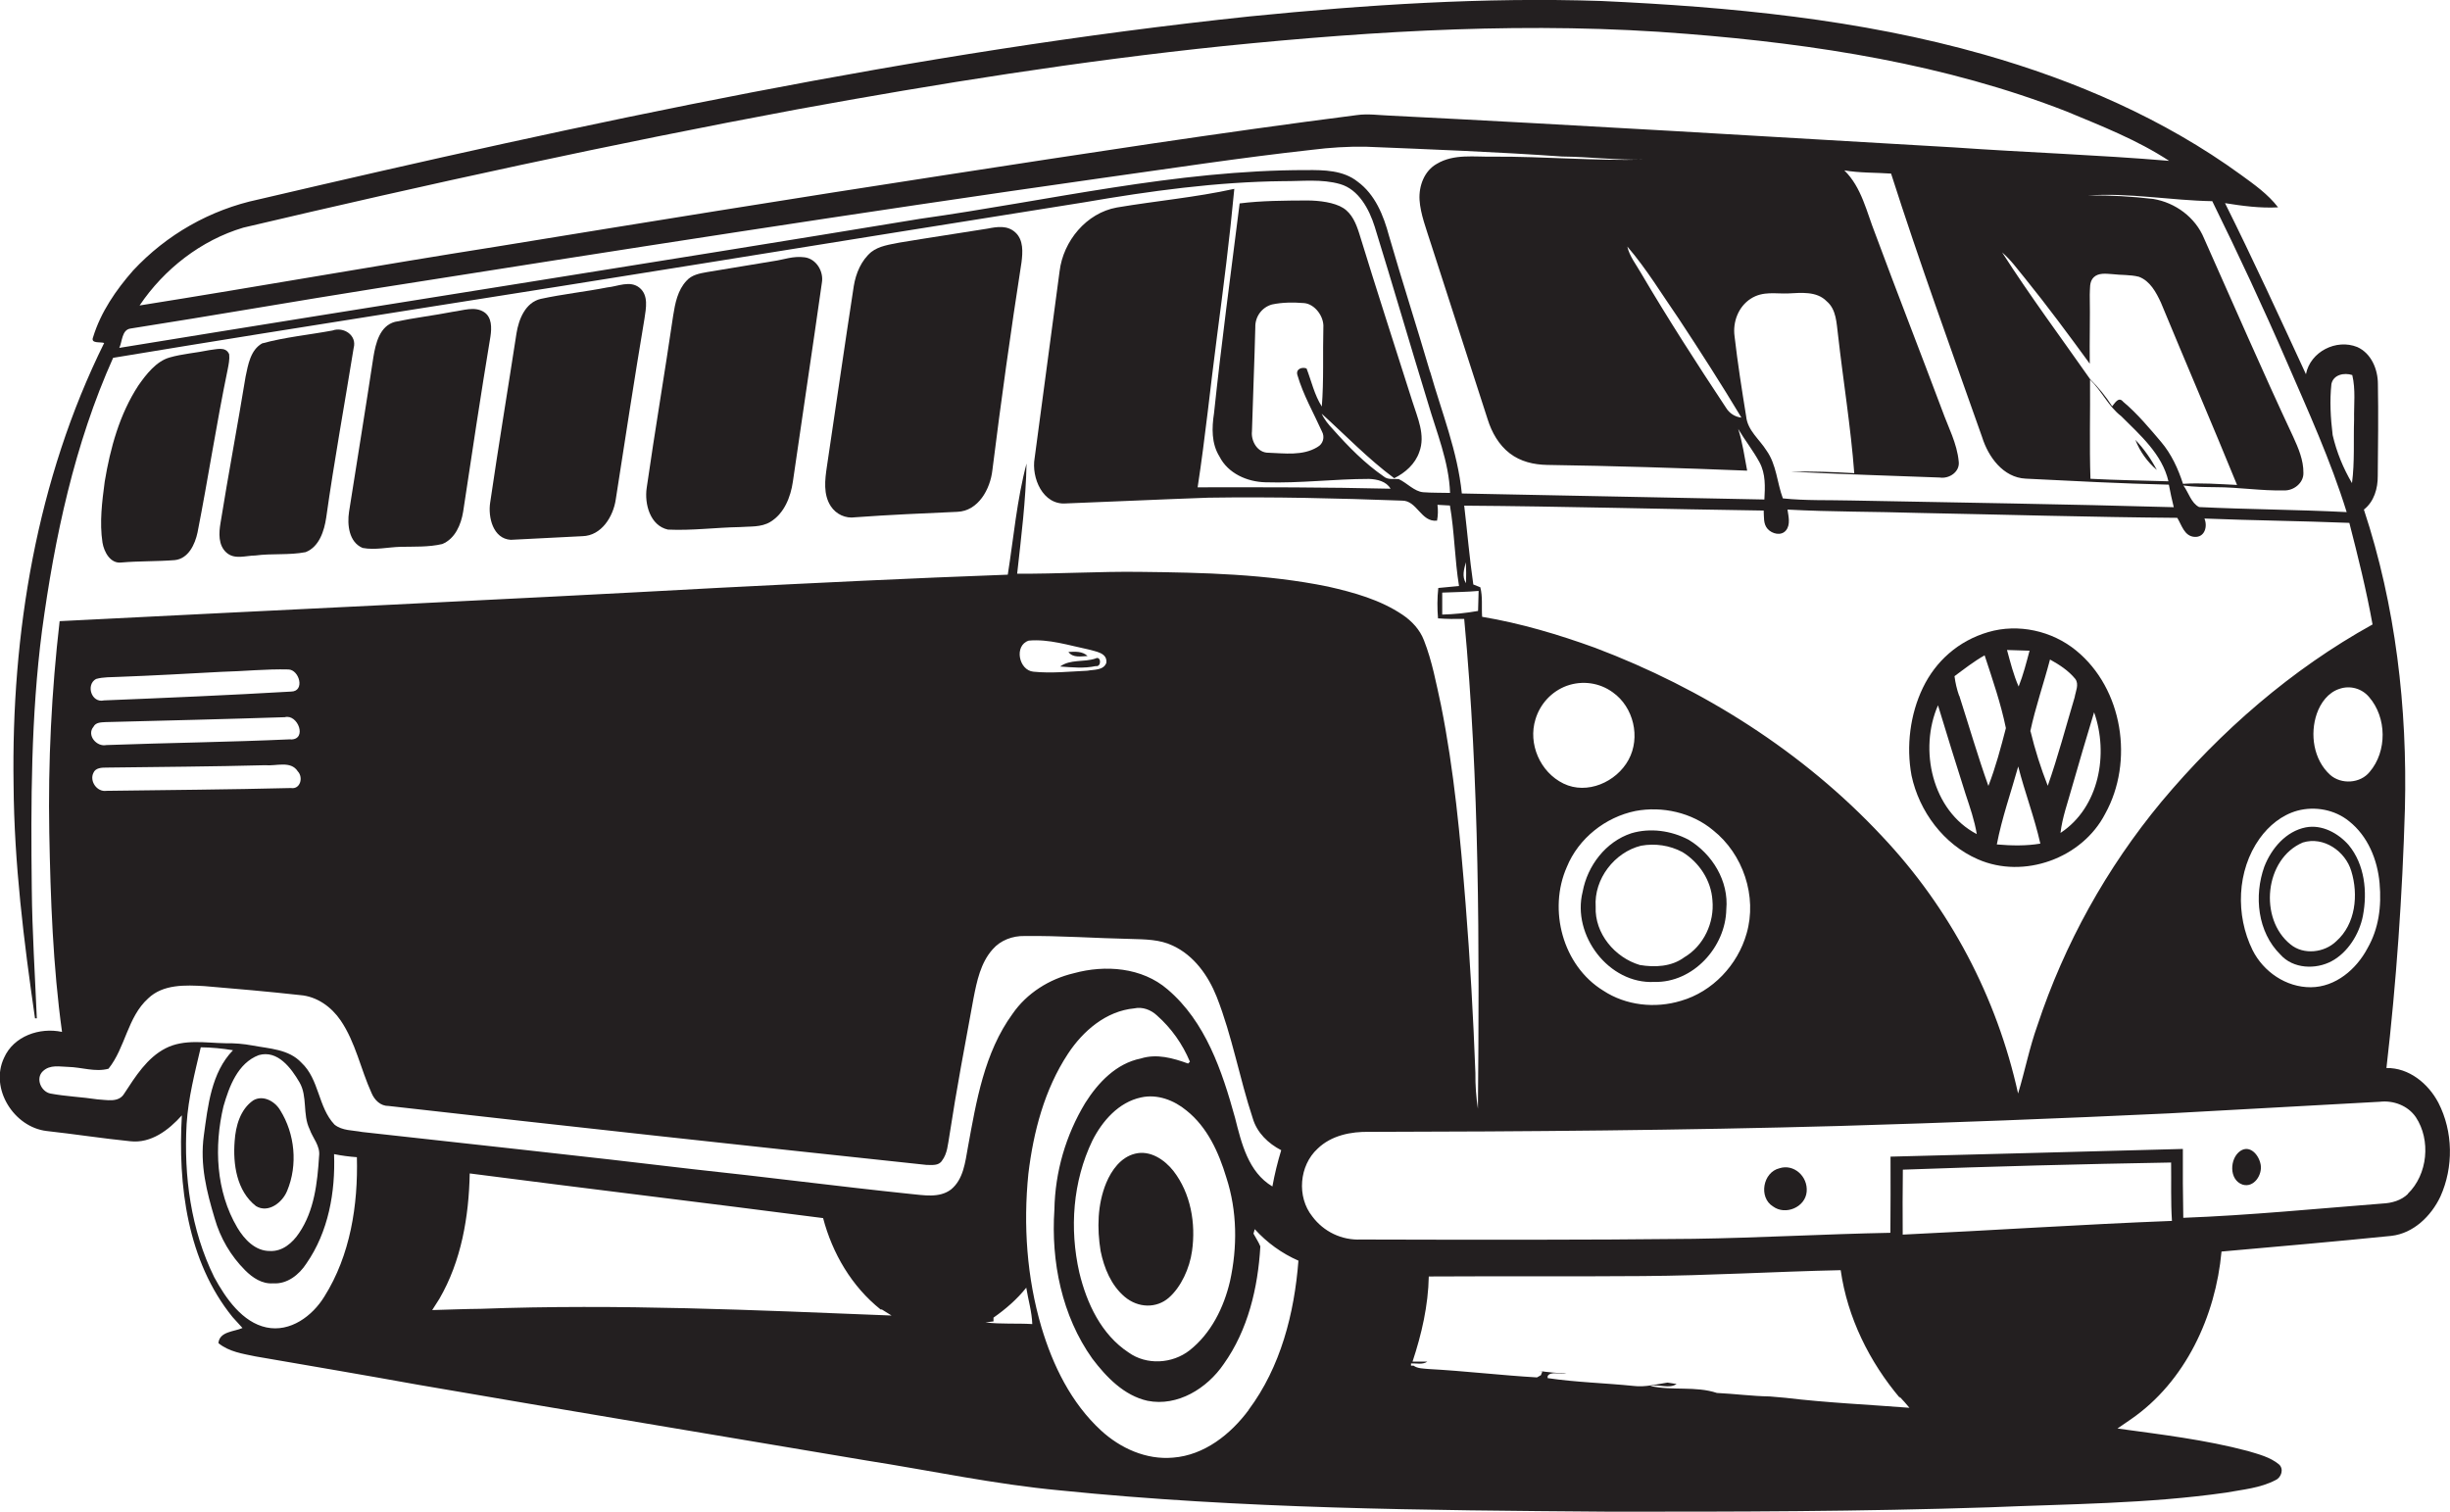 <?xml version="1.0" encoding="utf-8"?>
<!-- Generator: Adobe Illustrator 19.2.0, SVG Export Plug-In . SVG Version: 6.00 Build 0)  -->
<svg version="1.1" id="Layer_1" xmlns="http://www.w3.org/2000/svg" xmlns:xlink="http://www.w3.org/1999/xlink" x="0px" y="0px"
	 viewBox="0 0 1749.9 1080" style="enable-background:new 0 0 1749.9 1080;" xml:space="preserve">
<style type="text/css">
	.st0{fill:#231F20;}
</style>
<title>biseeise_Bus_flat_black_logo_White_background_ebfe75e1-f0fc-4a1f-9abf-22e113c8bbb4</title>
<path class="st0" d="M345.7,222.9c-6.7-4.3-15-1.1-22.2-0.2c-13.8,2.7-27.7,4.3-41.4,7.2c-10.9,2.9-13.8,15.4-15.4,25.1
	c-5.6,36.9-11.6,73.7-17.4,110.6c-1.4,9.2-0.1,21.7,9.7,25.8c9,1.7,18.2-0.6,27.3-0.8s19.9,0.3,29.6-2c9.2-3.8,13.4-13.9,14.9-23.1
	c6.3-41.8,12.6-83.6,19.5-125.2C351.2,234.2,351.4,226.6,345.7,222.9z"/>
<path class="st0" d="M1741.6,787.7c-7.2-13.7-21-25.1-37.1-24.8c7.1-61.5,11.4-123.4,13.2-185.3c1.8-72.1-6.6-144.9-29.3-213.6
	c7.3-5.7,10-15.2,9.9-24.1c0.2-21.9,0.5-43.7,0.1-65.6c0-10.5-4.7-21.9-14.7-26.4c-15-6.1-33.6,3.3-36.7,19.4
	c-18.9-40.9-37.7-81.9-57.8-122.2c12.5,2,25.2,3.7,37.9,3c-7.2-9.4-17-16.3-26.5-23.2c-55-40-118.2-67.3-183.4-85.9
	c-88.9-25.3-181.6-34.1-273.6-38.3c-83.8-2.8-167.5,2.7-250.8,11C653.7,36.9,418.3,87.8,184.5,142.5c-34.4,7.3-65.6,25.1-89.5,50.8
	c-12.2,13.9-23,29.6-28.5,47.5c-2,4.9,5.1,3.2,7.9,4.2C26.2,342.4,8,452.5,9.7,560.6C10.1,616.5,17,672.1,25,727.4h1.3
	c-1.3-30.8-3.3-61.6-3.6-92.5C22,573.4,22.1,511.6,30,450.5c9-66.6,23.2-133.3,50.8-194.9c141.2-23.4,282.8-45,424.2-67.9
	c89.8-14.5,179.6-28.9,269.5-43.2c47-8.1,94.4-14.6,142.1-15.1c13.5,0.1,27.4-1.7,40.6,2.1s20.7,17.8,24.7,30.5
	c12.9,41.7,25.1,83.7,37.9,125.4c6.2,21.3,15.1,42.3,15.9,64.7c-6.4-0.2-12.9,0-19.2-0.5s-11.5-6.6-17.5-9.4
	c-3.6-0.3-7.6,0.7-10.6-1.8c-13.6-9.4-25.3-21.3-36.3-33.7c-3.2-3.4-6.2-7-8.1-11.2c17.1,15.5,33.2,32.3,51.8,46.1
	c7.9-3.9,15-10.2,17.9-18.7c4.6-12.1-1.3-24.6-4.9-36.1c-12.7-40-25.7-80-38-120.1c-2.2-6.9-5.1-14.1-11.4-18.1s-17.1-5.4-25.9-5.4
	c-16,0.1-32.1,0.1-48.1,2.1c-6.3,49.9-13,99.8-18.3,149.9c-1.6,10.4-1.9,21.6,3.9,30.9c6.1,12.1,19.8,18.1,32.8,18.4
	c24.7,0.8,49.3-2.4,74-2.4c5.7,0.2,12.4,1.7,15.4,7c-45.9-1.1-91.9-1.1-137.8-1c5.5-35.8,9.1-71.8,13.8-107.6s9.1-70.3,12.4-105.6
	c-27.6,6.1-55.9,8.6-83.8,13.3c-21.9,3.9-38.4,24-41,45.6c-6,44.4-11.8,88.9-17.8,133.3c-2.5,14.1,5.8,33.9,22.5,32.5
	c33.9-1.3,67.8-2.9,101.7-4.1c46.1-0.7,92.1,0.4,138.1,2.1c10.9-0.2,13.6,15.6,25.1,14.3c0.7-3.7,0.8-7.5,0.3-11.3l8.9,0.5
	c3.3,19,3.4,38.5,6.5,57.5l-14.8,1.4c-0.8,7.2-0.8,14.5-0.2,21.7c6.2,0.5,12.5,0.5,18.7,0.4c10.9,116.3,10.9,233.2,9.8,349.9
	c-1.3-8.4-1.9-17-1.8-25.5c-1.5-40.3-3.8-80.6-7-120.9c-3.8-47.5-8.2-95.2-17.6-142c-3.4-15.5-6.3-31.3-12.1-46.1
	c-2.9-7.7-8.7-13.9-15.4-18.4c-15.9-10.7-34.7-15.9-53.2-20.1c-44-9-89.2-10-134-10.5c-29.3-0.4-58.7,1.5-88,1.3
	c2.9-26.2,6.2-52.4,6.7-78.7c-6.9,25.9-9.2,52.9-13.4,79.4c-68.8,2.5-137.7,5.9-206.5,9.4c-156.9,8.6-313.8,15.8-470.7,23.8
	c-5.8,50.1-8.3,100.6-7.4,151c0.9,47.5,2.6,95.2,9.1,142.4c-15.9-3.4-34.5,2.9-41.4,18.5c-10.4,21.9,7,49.6,30.5,52.3
	c19.9,2.2,39.7,5.3,59.6,7.3c14.9,1.7,27.5-8,36.9-18.5c-2.9,49.8,3.8,104.1,36.2,144.1l7.1,7.8c-6,2.7-16.4,2.4-17.2,10.8
	c7.5,6.2,17.4,7.6,26.5,9.5c38.8,6.7,77.7,13.3,116.4,20.3c106.7,18.4,213.5,36.1,320.2,54.1c46,7.2,91.5,17,137.9,21.3
	c129.8,13.2,260.4,14.2,390.7,15.2c91.1,0.1,182.1-0.1,273.2-3.1c56.4-2.4,113-2.5,169-10.5c11.9-2.2,24.5-3.2,35.5-9
	c4.1-1.9,6-8,2.3-11.2c-6.3-5.2-14.5-7.2-22.1-9.5c-30.5-8.1-62-11.8-93.2-16.1l9.6-6.6c38.9-26.8,60.5-73.6,64.7-119.8
	c40.4-3.6,80.9-7.1,121.3-11.2c15.8-1.8,28.4-14.1,35-28C1752.5,833.8,1752.2,808.3,1741.6,787.7z M940.7,319.5
	c-10.4,6.2-23.2,4.3-34.7,3.9c-7.8,0.1-12.6-8.3-11.8-15.3c0.7-24.8,1.8-49.6,2.4-74.4c-0.2-7.5,4.7-14.2,11.9-16.2
	c7.5-1.6,15.3-1.6,22.9-1s14.4,9.5,13.8,17.5c-0.5,18.8,0.4,37.6-1.1,56.4c-5.3-8.3-7.4-18.1-10.9-27.2c-3.4-1.3-7.9,0.5-6.5,4.8
	c4.1,14.1,11.5,26.9,17.5,40.2c2.2,4,0.8,9-3.2,11.1C940.9,319.4,940.8,319.5,940.7,319.5z M1692.5,551.4
	c-6.7,8.3-20.3,9.1-28.2,2.1c-11.9-10.8-14.6-29.1-9.5-43.8c2.7-7.7,8.1-15,16-17.6c7.6-2.7,16.1-0.4,21.3,5.8
	C1704.8,512.5,1705.1,536.7,1692.5,551.4z M1691,677.3c-7.9,15-22.8,27.8-40.5,27.9s-33.9-11.1-41.6-26.5
	c-12.3-24.9-11.3-56.8,5-79.7c6.6-9.2,15.8-16.8,26.9-19.9c12.6-3.4,26.8-0.8,37,7.5c13.4,10.6,20.3,27.5,21.8,44.2
	S1699,663.3,1691,677.3z M1694.5,446.1c-57.8,32-108.4,76.1-150.7,126.6c-39.2,47.3-69.3,101.5-88.6,159.8
	c-5.7,15.9-8.9,32.5-13.8,48.6c-15.2-68.9-48.7-132.4-97.1-183.7c-56.4-60.4-128.1-105.6-205.1-134.7c-26.2-9.5-53.1-17.5-80.6-22.1
	c-0.5-7,0.5-14.3-1.3-21.1l-5-2c-2.7-18.7-4.3-37.6-6.5-56.3c71.3,0.5,142.6,2.5,213.9,3.5c0.3,4.5-0.4,9.5,2.8,13.1
	s9.7,5.2,13.1,1.1s1.8-10.1,1.1-14.9c31.1,1.7,62.4,1.4,93.6,2.4c61.6,1.2,123.2,3,184.8,3.5c3.2,5.2,5,13.1,12.3,13.6
	s9.5-7.4,7.1-13.1c34.5,1.4,69,1.7,103.5,3.1c6.2,24.1,12.2,48.2,16.6,72.7L1694.5,446.1z M1119.1,619.3c8.3-20.4,27.5-35.6,49-40
	c19.2-3.6,40.3,1.1,55.4,13.7c21.5,17,31.7,47.3,24,73.8c-6.3,22.4-24.3,41.6-46.9,48.1c-18.4,5.6-39.3,3.4-55.5-7.3
	C1116.1,689.8,1105.6,649.8,1119.1,619.3z M1096.7,513.8c3.3-11,11.5-19.9,22.3-23.9c11.1-4,23.5-2.3,33,4.7
	c14.8,10.5,19.9,32.1,11.2,48.1s-29.7,25.2-46.5,17S1091.3,531.2,1096.7,513.8L1096.7,513.8z M1047.1,416.6
	c-3.1-4.7-1.4-10.1-0.1-15C1047.2,406.5,1047.3,411.5,1047.1,416.6L1047.1,416.6z M1238.9,240.2c-1.4-10.2,2.7-21.1,11.5-26.8
	s17.9-3.4,26.9-3.8s20.2-1.8,27.4,5.6c7,5.9,7,15.7,8.1,24c3.7,32.9,9.1,65.7,11.6,98.8c-15.1-0.9-30.4-1.4-45.5-1.1
	c35.5,1.8,71,2.9,106.5,4.2c6.8,1.1,14.6-4.1,13.6-11.5c-1.2-12.9-7.5-24.5-11.8-36.5c-15.8-42.1-32.2-84-47.8-126.1
	c-6.2-15.6-9.7-33.2-22.1-45.3c11,1.9,22.2,1.5,33.4,2.3c20.2,63.2,42.9,125.6,65,188.2c4.4,14.1,15,28.9,31.1,29.7
	c34.1,1.7,68.1,3.5,102.3,4.3c1,5.4,2.2,10.8,3.5,16.1c-76.9-2.2-153.9-3.3-230.8-4.8c-16.1-0.4-32.3,0.2-48.4-1.5
	c-4.2-11.3-4.5-24.1-11.7-34.2c-5-8-13.5-14.3-14.5-24.3C1244.1,278.4,1241.1,259.3,1238.9,240.2L1238.9,240.2z M1243.8,298.3
	c-4.5-0.5-8.5-3-10.9-6.9c-21-31.7-41.6-63.7-60.9-96.5c-3.5-6.1-8.1-11.8-9.7-18.8c13.8,16,24.7,34.2,36.7,51.5
	C1214.3,250.8,1229.4,274.3,1243.8,298.3L1243.8,298.3z M1492.6,210.6c0.3-4.2-0.5-9.4,2.9-12.6s8.6-2.5,13-2.2
	c6.4,0.8,12.9,0.3,19.2,1.9c8,3,12.3,11.1,15.7,18.4c18,43.5,36.6,86.7,54.4,130.3c-12.8-0.6-25.7-1.6-38.6-0.8
	c-3.5-10.8-8.3-21.3-15.7-30s-16.9-20.2-27-28.6c-3.3-4-5.8,0.8-7.9,3.2c-4.5-7-9.8-13.5-15.7-19.3c-21.1-30.1-43.1-59.7-62.9-90.6
	c6.2,5.3,10.9,11.9,16.1,18.2c16.1,19.9,31.4,40.6,46.5,61.3C1492.4,243.3,1492.9,226.9,1492.6,210.6L1492.6,210.6z M1492.8,271.2
	c8.3,7.9,13,19,22.3,26.1c13.5,13.5,29.2,27.1,33.7,46.5c-18.6-0.6-37.2-0.8-55.7-1.8C1492.3,318.3,1493,294.7,1492.8,271.2
	L1492.8,271.2z M1665.2,274.3c1.4-6.7,9.1-8.3,14.9-6.4c2.5,10.4,1.1,21.2,1.3,31.8c-0.5,15.1,0.5,30.3-1.5,45.4
	c-6.3-10.7-11-22.2-13.8-34.3C1664.6,298.6,1663.9,286.3,1665.2,274.3L1665.2,274.3z M1633.1,257.9c15.4,35.5,31.5,70.8,43,107.9
	c-35.1-1.8-70.3-1.9-105.4-3.6c-5.7-2.9-7.5-10.4-11.2-15.4c7.6,1.1,15.4,1.1,23.1,1.2c16.3,0,32.4,2.7,48.8,2.3
	c6.8,0.3,14-5.3,13.8-12.5c0.1-9.1-3.6-17.7-7.3-25.8c-22-46.9-42.6-94.5-63.7-141.8c-6.2-15-20.5-25.5-36.3-28.1
	c-15.4-1.8-30.9-2.7-46.4-2.5c29.6-2,59,3.6,88.6,4.1C1598.6,181.3,1616.4,219.4,1633.1,257.9L1633.1,257.9z M173.8,162.6
	c131.1-30.9,262.7-59.7,395.1-84.4c101.1-18.5,202.7-34.7,305-45.3c109.9-11.1,220.8-17.7,331.1-8.7c92,7.3,184.6,21.7,271,55.4
	c25,10.4,50.6,20.4,73.3,35.3c-51.1-4.3-102.4-6-153.5-9.6c-134.3-7.8-268.5-16-402.9-22.7c-7.9-0.3-15.8-1.5-23.7-0.4
	c-98.4,12.6-196.5,27.8-294.5,42.9c-106.9,16.4-213.6,33.7-320.3,51.1c-85,13.4-169.7,28.5-254.7,42
	C117.2,192.2,143.6,171.6,173.8,162.6z M1021.4,265.6c-9.5-32.4-19.9-64.6-29.3-97.1c-3.9-14.6-9.9-29.6-22.5-38.8
	c-10.2-8.1-23.9-8.3-36.4-8.2c-93.2-0.1-184.3,21.9-276.1,34.8c-190.5,31.4-381.3,61.1-571.9,92.2c2.2-4.5,1.7-12.8,7.9-13.8
	c58.8-9.2,117.4-19.5,176.2-28.8c171.7-27.1,343.4-54,515.5-78.4c50.8-7.1,101.5-14.9,152.4-20.5c12.7-1.6,25.4-2.4,38.2-2.2
	c46.8,1.9,93.6,3.7,140.3,7c19.7,0.2,39.3,2.7,59,2.2c-36,1-71.9-2.3-108-2.1c-13.5,0.3-28.2-2.2-40.4,5.1c-9,5-13,15.8-12.4,25.8
	s5,21.3,8.3,31.8c13.5,41.7,26.9,83.4,40.4,125.1c2.9,9.2,7.9,18.1,15.7,24.1s17.2,8.1,26.6,8.3c47.7,0.7,95.3,2.2,143,4.1
	c-1.9-10-3.3-20.1-6.4-29.8c4.8,8.1,10.7,15.5,15.2,23.8s4,17.7,3.5,26.6l-216.1-4.3c-3-30-14.4-58.1-22.6-86.9H1021.4z
	 M1055.7,436.4c-8.5,1.5-17,2.4-25.6,2.6c0-5.2,0-10.5,0-15.7c8.7-0.4,17.3-0.4,26-1.2C1056,426.9,1055.9,431.7,1055.7,436.4
	L1055.7,436.4z M734.8,457.6c14.3-1.3,28.6,3.4,42.6,6.3c5,1.5,13.7,2.3,12.8,9.6c-2.1,5.5-8.9,4.7-13.5,5.6
	c-12.8,0.6-25.8,2-38.6,0.7C727.6,478.8,724.1,461,734.8,457.6z M207.8,562.9c-43.9,1.1-87.9,1.4-131.8,2c-6.7,1-12.2-6.9-9.3-12.8
	c1.5-3.7,6-3.8,9.3-3.8c37.8-0.5,75.6-0.7,113.4-1.7c7.6,0.8,18.3-3.5,23.3,4.4C216.8,555.3,214.5,564,207.8,562.9L207.8,562.9z
	 M207.5,528.1c-43.8,2-87.7,2.5-131.5,4.1c-7,1.5-14.3-7.1-9.2-13.1c1.6-3.2,5.5-3.1,8.6-3.3c42.7-1.1,85.4-2.1,128-3.5
	c9.4-2.5,16.3,16.1,4.2,15.9L207.5,528.1z M68.6,485c5.2-1.5,10.7-1.2,16.1-1.5c24.5-0.9,49-2.3,73.5-3.6
	c15.9-0.4,31.8-2.1,47.7-1.7c7.9,0.1,12.2,15.7,2,15.8c-44.5,2.6-89.1,4.5-133.6,6.3C65.2,502.4,61.2,489,68.6,485z M231.7,926.1
	c-8.5,13.9-24.3,25.7-41.4,22.1s-29-20.6-37.3-35.9c-16.7-33.8-21.8-72.3-19.7-109.6c1.2-18.6,5.9-36.6,10.1-54.6
	c7.7,0.1,15.4,0.8,23,2.1c-15.5,16-17.9,39.7-20.8,60.8s2,40.1,7.7,59.2c4,14.1,11.5,26.9,21.8,37.2c5.3,5.3,12.1,9.9,20,9.3
	c10,0.7,18.6-6.2,23.7-14.1c15.8-22.7,20.8-51.1,19.8-78.2c5.4,1.1,10.8,1.8,16.3,2.2C255.8,860.8,250.2,896.7,231.7,926.1z
	 M227.9,825.9c-1.2,18.9-3.4,38.9-14.3,54.9c-4.6,6.9-11.8,13.2-20.6,12.8c-10.6,0.2-18.5-8.3-23.5-16.7
	c-15.3-25.9-16.7-57.9-9.9-86.6c4.1-14.2,10.2-30.9,25.2-36.6c13.5-3.9,23.2,9.3,29.1,19.4s2.1,22.9,7.2,33.4
	C223.3,812.9,228.9,818.5,227.9,825.9L227.9,825.9z M343.5,934.9c-11.6,0.1-23.2,0.6-34.8,0.9c1.7-2.7,3.4-5.4,5.1-8
	c15.7-27,21.1-58.7,21.7-89.6c84.1,10.9,168.3,21,252.4,31.9c6.6,25.2,20.5,48.9,41.1,65.3h0.9l6.9,4.3
	C539,935.8,441.2,931.3,343.5,934.9z M679.2,849.7c-8.4,6.3-19.6,4-29.3,3.1c-51.9-5.4-103.6-12.2-155.5-17.7
	c-78.5-9.4-157.2-17.7-235.7-26.5c-6.6-1.3-14.3-0.8-19.8-5.3c-11.8-12.5-10.8-32.3-23.6-44.2c-9-9.7-22.9-10-35-12.3
	c-6.4-1.2-12.8-1.7-19.3-1.6c-14.2-0.2-29.4-3.2-42.7,3.6S96.7,769,88.7,781.2c-4,6.7-12.6,4.4-19,4.1c-11.2-1.7-22.6-2.1-33.8-4.2
	c-6.6-1.4-10.6-10.7-5.4-15.8s12.2-3.3,18.2-3.2c9.5,0.2,19.4,3.9,28.8,1.3c12.1-15.1,13.5-36.8,28.3-50.2
	c10.7-10.3,26.7-9.6,40.4-8.8c22.7,1.9,45.5,3.9,68.1,6.4c12,0.9,22.4,8.4,29,18.1c10.7,15.7,14.3,34.8,22.1,51.9
	c2.1,5,6.4,9.3,12.2,9.2c128,14.5,256,28.5,384.1,42.1c3.8,0,8.7,0.8,11.1-3c3.9-5.1,4.2-11.7,5.3-17.8c5-32.8,11.2-65.4,17.2-98.1
	c2.4-12.3,5.1-25.5,13.7-35.1c5.6-6.5,14.3-9.7,22.8-9.5c25.4-0.3,50.7,1.6,76,2.1c10.1,0.3,20.6,0.3,29.9,4.8
	c15.1,7,25.3,21.4,31.3,36.5c11.1,28.2,16.3,58.2,25.8,86.9c3,10.2,11,17.9,20.3,22.7c-2.6,8.5-4.7,17.1-6.3,25.9
	c-17.3-10.3-22.1-31-26.7-49.1c-9.2-33.3-21-68.6-48.2-91.7c-18.2-15.7-44.5-17.7-67-11.5c-17.4,4.1-33.5,14.2-43.7,29
	c-20.2,27.7-25.9,62.5-31.9,95.4C689.4,830,688.2,842.4,679.2,849.7z M875.9,841.1c7.8,23.9,8,49.8,2.6,74.2
	c-4.4,18.7-13.5,37.2-28.9,49.3c-12.3,9.6-30.7,10.7-43.5,1.5c-19.5-12.8-29.9-35.1-35.2-57.1c-7.1-31.3-4.7-65.1,9.3-94.2
	c7.1-14.1,18.8-27.5,34.8-30.9c11.6-2.6,23.6,2,32.5,9.4C862.4,805.2,870.5,823.2,875.9,841.1L875.9,841.1z M703.9,944.6l5.7-0.7
	v-2.7c8.7-6.1,16.8-13.1,23.4-21.4c1.4,8.7,4,17.1,4.3,26c-11.1-0.7-22.3,0.2-33.5-1.2L703.9,944.6z M891.9,1007.1
	c-12.9,17.4-31.7,32.4-54.1,34.1c-19.1,1.7-37.6-6.7-51.4-19.4c-21.3-19.6-34.4-46.4-42.6-73.9c-10.4-35.3-13-72.8-9.3-109.4
	c3.6-30,11.5-60.3,28.3-85.8c10.7-16.3,27.2-30.5,47.3-32.4c5.9-1.3,11.9,1,16.2,5c10.3,9.1,18.3,20.4,23.6,33.1l-1.3,1.3
	c-10.8-3.9-22.4-7.2-33.8-3.6c-17.5,3.5-30.5,17.2-39.7,31.8c-13.9,23-21.5,49.2-22,76.1c-2.5,37.1,5.3,75.9,27.1,106.5
	c10,13.2,22.7,26.4,39.4,30.1c21.5,4.3,42.6-8.9,54.4-26.2c17.4-24.4,24.5-54.6,26.2-84.1c-1.3-3.2-3.3-6.1-4.9-9.1l0.9-3.2
	c8.7,9.6,19.3,17.3,31.2,22.5c-2.9,37.6-12.7,76-35.6,106.6L891.9,1007.1z M1275.6,998.5l-11.5-1c-12.6-0.2-25.2-1.9-37.8-2.5
	c-15.3-5.1-31.9-1.4-47.5-5c6.1-1.5,13.3,2.3,18.7-1.4l-6.5-1c-8,1.2-16,3.4-24.1,2.4c-20.5-2.1-41.3-2.6-61.5-5.6V983
	c2-3.8,9.3-1.1,13.5-1.9c-6.7-0.3-13.4-0.9-20-1.9l2.7,0.5l-1,2.6l-2.8,1.6c-25.9-1.5-51.6-4.6-77.5-6c-3.6-0.4-7.6-0.2-10.7-2.4
	h-1.8v-1.6c3.9-0.2,8.3,1.1,11.7-1.3h-10.6c6.5-19.6,11.2-40,11.6-60.8c50.9-0.3,101.9,0.1,152.8-0.3c47.2-0.3,94.3-3.2,141.4-4.2
	c4.8,33.8,20.5,65.5,42.4,91.4l-0.4-1.1c2.4,2.5,4.8,5.2,7.1,8c-29.5-2.3-59-3.6-88.3-7.1L1275.6,998.5z M1359,881.9
	c-0.1-15.5-0.1-30.9,0.1-46.4c63.8-2.3,127.7-4,191.6-5.1c0.2,13.9-0.3,27.8,0.6,41.7c-64.3,2.5-128.3,6.8-192.4,9.8L1359,881.9z
	 M1719.9,852.8c-4.8,4.7-11.6,6.6-18.2,6.9c-47.4,3.7-94.8,8.4-142.3,10.2c-0.3-16.4-0.4-32.8-0.3-49.2c-69.6,2-139.2,3.6-208.8,5.5
	c0,18.1,0.1,36.3-0.1,54.4c-46.9,0.9-93.7,3.6-140.6,4.3c-79.2,0.9-158.4,0.7-237.7,0.5c-13.6,0.6-26.5-5.6-34.6-16.5
	c-11.2-14-9.4-36.3,3.8-48.4c9.8-9.5,23.9-12.3,37.1-12c111.8-0.2,223.6-1.1,335.3-4.2c78.5-2.3,157.1-5.3,235.6-9l150.7-8.3
	c9.7-1.1,20,2.7,25.7,11c10.8,16.3,8.6,40.9-5.8,54.8L1719.9,852.8z"/>
<path class="st0" d="M149.5,250.1c-9.5,2-19.2,2.6-28.5,5.3s-16.5,11.8-22.2,20c-13.4,20.5-20,44.6-24,68.6
	c-1.9,14.4-3.8,29.1-1.6,43.6c1.1,6.6,5.6,15.2,13.5,14.2c12.7-1.1,25.4-0.7,38.1-1.7c9.8-1,14.5-11.3,16.3-19.8
	c7.6-38.7,13.5-77.7,21.5-116.3c0.7-3.6,1.5-7.3,1.1-10.9C161.3,247.1,154.2,249.7,149.5,250.1z"/>
<path class="st0" d="M364.8,385.6c17.1-0.8,34.2-1.8,51.2-2.6c13.6-0.3,22-14,23.8-26.2c6.7-43.1,13.3-86.2,20.5-129.1
	c1.1-7.4,3.1-16.8-3.6-22.2s-15.5-0.9-22.9-0.2c-15.8,3.1-31.9,4.8-47.6,8.2c-11,2.6-15.7,14.6-17.3,24.6
	c-6.2,40.3-12.9,80.6-18.8,120.9C348.5,369.4,352.1,384.8,364.8,385.6z"/>
<path class="st0" d="M782.6,475.8c4.4,0.8,3.9-7.7-0.2-5.4c-8.3,2.8-17.9,0.3-25.2,5.7C765.6,476.7,774.3,477.6,782.6,475.8z"/>
<path class="st0" d="M237.4,236.1c-16.7,3.1-33.8,4.7-50.2,9.2c-8.3,4.7-10,15.2-11.8,23.8c-5.7,34.9-12.3,69.6-17.9,104.5
	c-1.2,7.1-1.7,15.8,4.2,21.1s13.9,2.1,20.7,2.1c11.9-1.6,24.1-0.1,35.9-2.4c9.7-3.8,13.3-15.2,14.7-24.7
	c5.7-40.5,13.1-80.8,19.6-121.1C255.1,239.5,245.5,233.2,237.4,236.1z"/>
<path class="st0" d="M1600.2,822.1c-7.8,5.3-8.3,20.8,1.6,24.1c8,2.4,14.1-6.9,12.9-14.1S1607,817.6,1600.2,822.1z"/>
<path class="st0" d="M528.3,376.5c7.4-0.6,15.3,0.3,21.9-3.7c9.9-6,14.5-17.7,16.1-28.7c6.8-47.3,14-94.6,20.7-142
	c1.5-8.1-3.9-17.2-12.3-18.3s-14.8,1.7-22.2,2.7l-47.7,7.9c-5.2,0.9-10.8,2-14.4,6.1c-6.4,6.7-8.2,16.2-9.6,25
	c-6,41-13,81.9-18.9,123c-1.7,11.4,2.4,27,15.2,29.8C494.2,379.1,511.3,376.8,528.3,376.5z"/>
<path class="st0" d="M180.9,786c-9.3,6.4-12.6,18.4-13.3,29.1c-1.3,16.4,1.4,35.6,15.2,46.4c8.8,5.4,19-2.6,22.3-10.9
	c7.7-18.4,5.6-40.7-5-57.6C196.4,786.7,187.9,781.9,180.9,786z"/>
<path class="st0" d="M610.8,369.5c24.3-1.8,48.7-2.8,73-3.9c15-0.6,23.5-16.3,25-29.7c6.2-49.6,13.1-99.1,20.8-148.5
	c0.9-7.2,1.5-15.9-4.3-21.3s-13.3-4.1-19.9-2.8c-21,3.4-42.1,6.5-63,10c-6.9,1.4-14.4,2.3-20.1,6.7c-7.2,6.1-11,15.2-12.5,24.4
	c-6.6,42.9-12.8,86-19.2,128.9c-1.4,9.4-2.7,19.9,2.8,28.3C597.2,367.4,604,370.5,610.8,369.5z"/>
<path class="st0" d="M810.7,824.1c-10.2,2.5-16.8,11.8-20.6,20.9c-6.3,15.3-6.6,32.5-4,48.6c2.5,12.2,7.5,24.5,17.2,32.7
	s22.8,8.3,31.5,0.7s14.9-21,16.6-33.4c2.8-19.7-0.9-41.2-13.3-57.2C831.7,828.3,821.4,821.4,810.7,824.1z"/>
<path class="st0" d="M1482.9,464.7c-17.2-14.1-41.3-19.5-62.8-13.2s-37.6,20.9-46.7,39.8s-12,41.7-8.1,62.7
	c5.5,25.7,23,49.2,47.4,59.8c32.8,14.4,74.5-0.7,90.9-32.5C1524.3,544,1516.3,492,1482.9,464.7z M1449.6,464.8
	c-2.3,8.6-4.5,17.3-7.8,25.6c-3.7-8.4-5.9-17.3-8.3-26.1L1449.6,464.8z M1384.2,503.8c6.4,21.2,13,42.3,19.7,63.4
	c3.1,9.4,6.4,18.8,8,28.6C1379.9,579.1,1370.4,535.3,1384.2,503.8L1384.2,503.8z M1399.3,497c-1.6-4.5-2.7-9.2-3.3-14
	c7-5.2,13.9-10.6,21.5-14.9c5.6,17.1,11.6,34.4,15.2,52c-3.6,13.9-7.3,27.9-12.5,41.3c-7.6-21.3-13.9-43-20.8-64.5L1399.3,497z
	 M1426.2,603.3c3.6-18.9,10.1-37.2,15.3-55.8c4.7,18.5,11.6,36.4,15.8,55.1c-10.1,1.7-20.6,1.5-31,0.6L1426.2,603.3z M1450.1,522.5
	c3.7-17.4,9.6-34.2,14.1-51.4c6.7,3.7,13.2,7.9,18.1,13.9c2.8,3.9,0.2,8.8-0.5,13.1c-6.3,21.1-11.9,42.4-19.2,63.2
	c-5-12.7-9.1-25.7-12.3-38.9L1450.1,522.5z M1471.7,594.9c1.3-11.1,5.2-21.6,8.1-32.2c5.1-18,10.5-35.9,15.9-53.9
	c10.5,29.7,3.7,67.9-23.9,86.1L1471.7,594.9z"/>
<path class="st0" d="M1271,834.5c-11.9,2.8-15.1,20.9-4.6,27.3c8.8,6.5,23,0.6,24-10.5S1281.1,831.2,1271,834.5z"/>
<path class="st0" d="M1646.9,591c-14.2,2.8-24.5,15-29.6,28c-7.5,20.9-4.9,46.8,11.5,62.9c9,10.2,25.3,10.8,36.7,4.6
	s19.6-19.1,22.2-32.3c3.3-17.2,1.3-36.7-10.2-50.6C1670,595.1,1658.5,588.8,1646.9,591z M1668.7,672.3c-8.5,8.3-23.4,10-32.7,2.3
	c-22.8-18.2-18.6-61.2,8.8-72.8c14.9-4.6,30.4,6.3,34.6,20.4C1684.6,639.1,1682.5,660.1,1668.7,672.3L1668.7,672.3z"/>
<path class="st0" d="M776.8,468.6c-3.8-3.6-9-3.1-13.7-2.9C766.4,470.1,772.1,468.8,776.8,468.6z"/>
<path class="st0" d="M1181.6,701.4c27.7,0.7,50.9-24.9,51.4-51.8c1.9-20.2-10-39.6-27-49.8c-12.4-6.5-27.3-8.6-40.8-4.6
	c-18.3,6-31.4,23.2-34.8,41.8C1122.6,668,1149.1,703.1,1181.6,701.4z M1172.1,604.1c10.1-1.8,20.4-0.3,29.5,4.5
	c12,7.3,20.6,20.3,21.5,34.5c1.5,15.9-6.2,32.5-20.1,40.7c-9.1,6.8-21.1,7.3-31.8,5.5c-17.8-5.3-32.3-22.5-31.5-41.6
	C1138.4,627.9,1153.1,608.8,1172.1,604.1L1172.1,604.1z"/>
<path class="st0" d="M1540.5,335.7c-4.1-7.8-9.2-15.1-15.3-21.5C1528.4,322.5,1533.7,329.9,1540.5,335.7z"/>
</svg>
